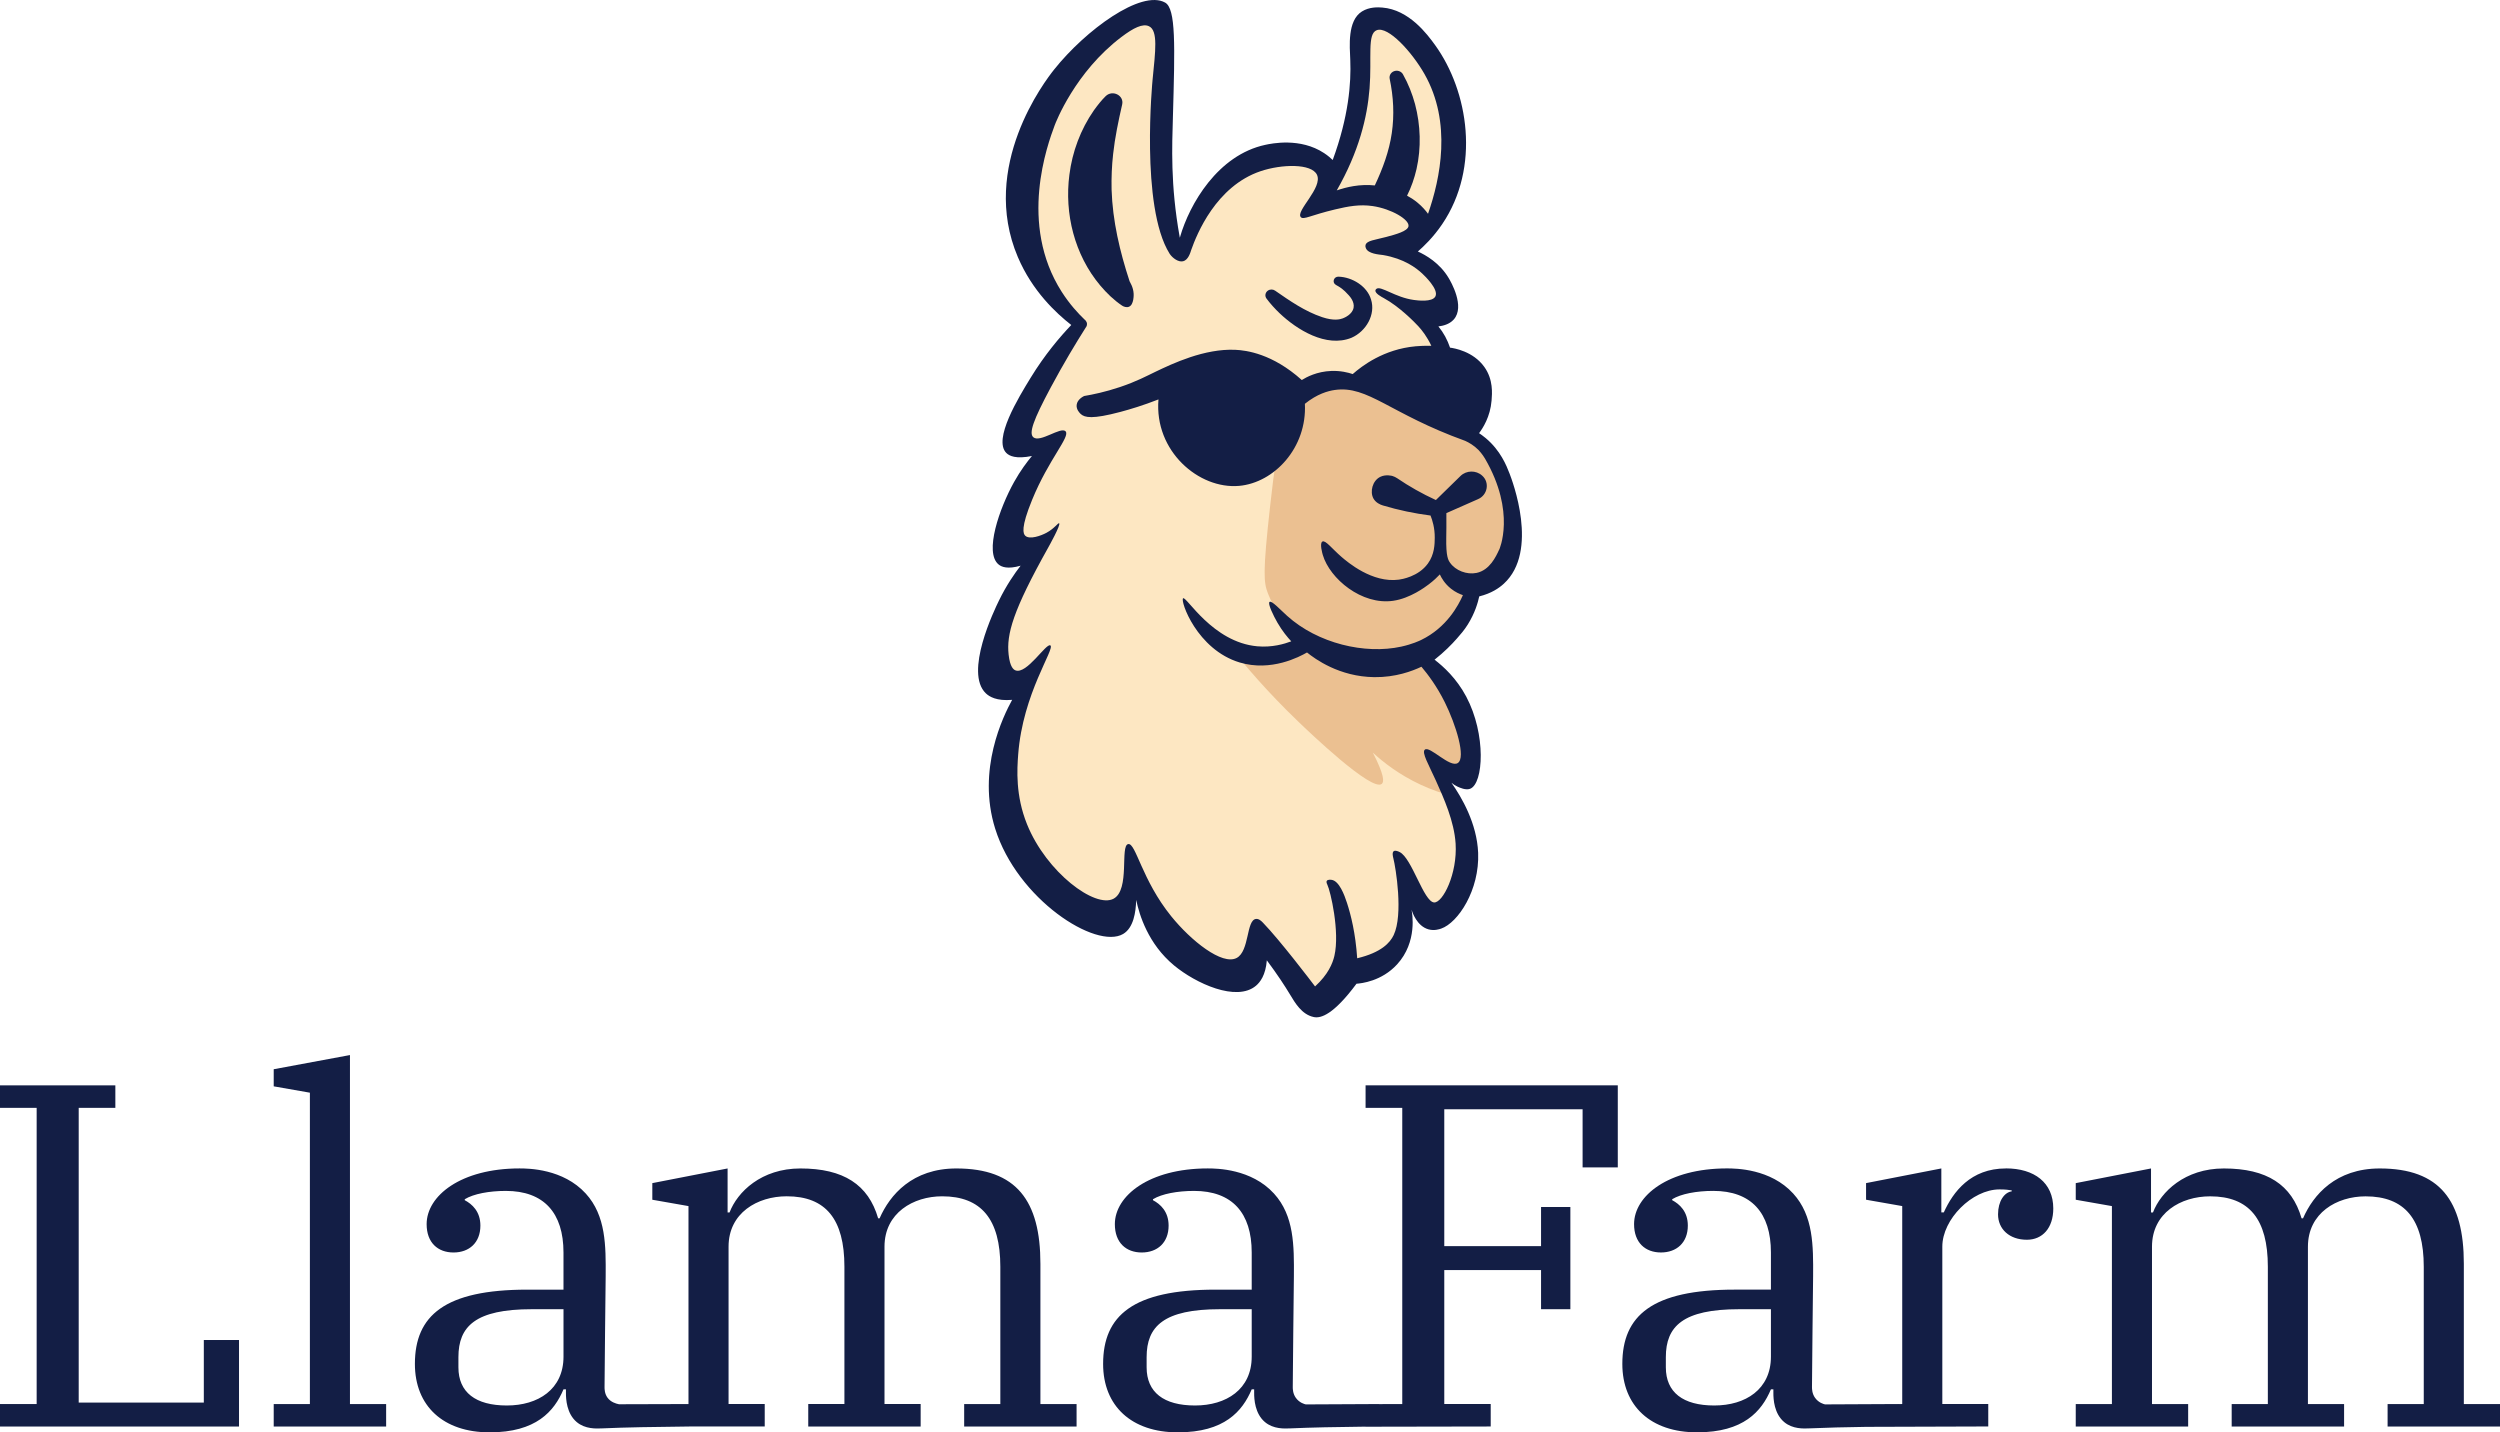 <?xml version="1.0" encoding="UTF-8"?><svg id="Layer_2" xmlns="http://www.w3.org/2000/svg" viewBox="0 0 1569.91 899.49"><defs><style>.cls-1{fill:#ebc091;}.cls-2{fill:#fde7c2;}.cls-3{fill:#131e45;}</style></defs><g id="Layer_1-2"><path class="cls-2" d="M706.46,538.68s0,0,0,0c-.02-.03-.03-.03,0,0Z"/><path class="cls-2" d="M941.51,301.26c-1.75-4.58-5.42-13.87-14.43-21.4-1.64-1.37-3.09-2.37-4.06-3.01,2.24-2.98,6.83-9.96,7.62-19.9.33-4.19,1.11-12.68-4.4-20.41-6.83-9.57-18.43-11.41-20.87-11.75-1.04-1.95-2.07-4.22-2.96-6.8-2.07-6.01-2.56-11.45-2.56-15.48,1.72-.25,6.5-1.18,8.31-4.72,2.45-4.79-1.74-12.08-3.32-14.83-.04-.07-.13-.22-.26-.44-2-3.34-6.74-10.02-19.26-24.57,3.57-3.29,8.34-8.26,12.84-15.1,2.34-3.57,9.34-14.85,12.65-33.79,1.96-11.24,8.34-47.74-12.89-75.58-11.75-15.41-25.24-19.36-28.42-20.2-4.82-1.28-9.85-2.6-13.82-.1-8.29,5.23-4.47,22.42-3.95,38.04.48,14.5-1.62,35.28-13.82,61.2-1.24-.58-3.07-1.52-5.14-2.9-2.3-1.54-3.81-2.94-4.04-3.09-14.51-9.57-31.99-5.83-35.71-5.03-28.95,6.19-46.2,36.11-51.94,56.11-.05.18-.09.33-.12.44-.03-.14-.07-.39-.1-.53-1.07-5.89-6.82-38.04-10.02-74.12-5.22-58.85,1.33-72.05-6.92-76.1-13.56-6.66-43.35,23.11-59.47,48.41-8.15,12.78-37.33,58.58-18.7,107.25,8.07,21.08,22.03,34.67,30.79,41.86-6.95,8.74-16.52,21.68-26.34,38.4-10.08,17.17-19.67,33.77-14.77,39.07,1.89,2.04,6.88,3.44,22.19-3.34-4.97,6.17-11.62,15.46-17.52,27.76-1.73,3.61-17.99,37.53-9.2,44.52,2.18,1.73,6.8,2.54,17.89-3.34-3.17,6.32-6.08,11.16-8.16,14.41-2.62,4.1-6.03,8.91-9.75,16.58-.25.51-.62,1.29-1.09,2.28-3.69,7.83-17.85,45.92-6.82,54.15,2.14,1.59,7.17,3.52,19.89-2.63-4.78,7.52-27.12,44.38-14.25,84.94,13.82,43.57,62.67,73.73,77.86,64.09,6.49-4.12,6.94-15.58,5.74-26.6,1.44,8.74,6.36,30.48,25.26,45.74,12.85,10.37,37.92,22.44,49.85,12.34,2.45-2.07,5.89-6.34,6.6-15.46,6.48,8.69,10.94,15.56,14.08,20.75,3.04,5.03,7.11,12.23,14.49,13.77.03,0,.11.02.19.04,4.08.78,11.76-1.38,25.8-20.31,3.83-.44,15.25-2.26,24.69-11.76,14.13-14.22,11.75-33.5,11.42-35.86.7,2.11,2.67,7.13,7.74,10.76.73.52,4.49,3.21,7.65,3.31,9.73.29,23.42-23.81,22.51-46.12-.72-17.83-10-33.76-16.24-42.62,1.35-.12,3.4-.26,5.9-.28,6.52-.06,7.69.74,8.98.26,6.01-2.23,7.03-29.4-5.9-52.41-6.18-10.99-13.97-18.23-19.28-22.46,5.91-4.67,10.37-9.21,13.6-12.87.98-1.11,3.58-4.17,6.59-8.47,3.33-4.77,7.55-11.66,11.3-20.73,2.72-.4,6.82-1.37,10.67-4.17,18.84-13.7,8.42-54.1,3.43-67.17ZM743.02,165.22s-.01-.01-.01-.02c.02.02.02.03.01.02ZM900.6,482.29s-.06-.08-.05-.08c0,0,.02.03.05.08Z"/><path class="cls-1" d="M830.91,242.4c-3.46.89-8.33,2.59-13.14,6.13-11.72,8.63-14.9,22.17-20.16,69.12-4.75,42.44-4.03,48.14-1.38,55.02,7.35,19.02,22.88,29.94,31.96,35.18h-17.09c-3.44,1.34-8.06,2.7-13.61,3.16-11.21.93-20.08-2.33-24.68-4.43,8.84,11.12,23.05,27.94,42.52,46.62,6.54,6.27,46.14,44.27,52.39,39.05,1.46-1.22,1.74-5.33-5.63-19.62,6.83,6.29,16.72,13.94,29.96,20.11,7,3.26,13.58,5.49,19.37,7.02-3.6-7.27-7.2-14.55-10.8-21.82,4.23,1.99,8.48,4.02,12.75,6.09,2.14,1.04,4.26,2.08,6.38,3.12,1.31-7.08,2.99-21.5-2.48-38.25-6.8-20.82-20.56-32.78-26.21-37.19,4.53-1.82,11.32-5.25,17.71-11.69,11.48-11.56,14.14-25.25,14.88-30.46,3.49-.36,8.94-1.46,13.81-5.31,8.23-6.5,9.51-16.61,10.63-26.56,1.29-11.52,3.74-33.5-10.27-50.65-4.46-5.45-10.05-8.83-21.25-15.58-8.07-4.87-16.13-8.88-38.96-18.06-9.4-3.78-21.9-8.68-36.84-14.17-3.28,1.06-6.56,2.12-9.84,3.18Z"/><path class="cls-3" d="M705.31,542.23s0,0,0,0c-.02-.03-.03-.04,0,0Z"/><path class="cls-3" d="M947.88,297.22c-1.84-4.8-5.63-14.34-14.89-22.09-1.69-1.41-3.19-2.45-4.19-3.11,2.31-3.08,7.05-10.28,7.86-20.54.34-4.33,1.15-13.08-4.55-21.06-7.05-9.87-19.02-11.78-21.54-12.12-.8-2.35-1.8-4.74-3.05-7.02-1.21-2.22-2.65-4.34-4.26-6.31,2.83-.33,6.86-1.28,9.57-4.26,7.48-8.22-2.01-24.25-3.07-26.04-5.65-9.54-14.38-14.46-19.39-16.74,3.6-3.13,9.66-8.86,15.29-17.18,24.19-35.74,16.41-83.51-4.44-112.4-4.99-6.91-16.4-22.28-33.2-23.61-2.72-.22-8.11-.46-12.77,2.46-9.21,5.78-7.68,21.77-7.32,30.49.59,14.48-.98,35.41-11.03,62.79-1.18-1.14-2.99-2.75-5.42-4.35-14.97-9.87-33.01-6.01-36.85-5.19-29.88,6.39-47.68,37.27-53.6,57.9-.05.19-.1.34-.13.45-.02-.13-.06-.32-.1-.55-5.93-32.88-4.74-57.57-4.25-75.03,1.28-45.52,1.93-68.28-4.89-72.09-14.96-8.37-49.98,17.29-69.71,42.06-5.6,7.03-46.99,60.77-22.78,117.72,9.09,21.38,24.03,35.23,33.56,42.68-7.18,7.54-16.58,18.55-25.49,33.1-7.68,12.53-23.73,38.73-15.31,47.25,1.91,1.93,6.03,3.92,16.1,1.92-3,3.6-7.19,9.1-11.23,16.35-9.12,16.38-18.92,44.28-9.69,51.79,1.88,1.53,5.64,3.1,13.81.74-3.75,4.85-8.9,12.23-13.63,21.95-2.84,5.84-21.91,45.22-8.17,58.24,2.12,2.01,6.62,4.9,16.48,4.06-5.55,10.14-22.26,43.81-10.66,80.88,13.88,44.35,63.33,76.11,80.35,66.14,6.56-3.85,8-13.72,8.2-21.39,1.98,9.35,7.45,27.6,23.79,41.15,13.57,11.26,39.22,23.09,51.44,12.74,2.53-2.14,6.07-6.55,6.81-15.96,6.69,8.97,11.29,16.06,14.53,21.42,3.14,5.19,7.34,12.62,14.95,14.21.03,0,.11.02.2.04,4.22.8,12.14-1.43,26.63-20.96,3.05-.23,15.73-1.53,25.48-12.14,12.97-14.12,9.47-32.45,9.08-34.34.46,1.48,3.33,10.32,10.69,12.34,3.62.99,6.77-.1,7.9-.48,10.63-3.66,24.19-24.21,23.24-47.6-.75-18.4-10.32-34.84-16.76-43.98,1.1.91,2.36,1.76,3.81,2.43,1.41.65,5.15,2.38,7.88,1.36,8.5-3.19,10.18-34.2-2.41-57.89-6.11-11.5-14.35-18.94-19.9-23.18,6.1-4.82,10.7-9.5,14.03-13.29,2.35-2.67,4.55-5.16,6.8-8.74,4.58-7.28,6.43-13.99,7.24-17.72,7.59-1.89,12.41-5.19,15.44-7.98,22.28-20.43,5.25-64.86,3.54-69.32ZM860.02,55.71c1.54-19.66-1.59-34.45,4.53-36.75,7.2-2.72,22.13,13.74,29.96,27.5,17.38,30.56,9.94,65.75,2.24,87.8-1.47-2.02-3.59-4.52-6.56-6.97-2.36-1.95-4.66-3.38-6.61-4.41,2.67-5.32,4.61-10.96,5.94-16.7,3.03-13.4,2.57-27.61-.93-40.82-1.78-6.54-4.29-12.85-7.59-18.71-.9-1.6-2.83-2.53-4.81-2.16-2.42.45-4,2.67-3.53,4.96,2.41,11.37,2.99,22.75,1.33,34.15-1.64,11.41-5.72,22.36-10.66,32.84-4.5-.47-9.04-.27-13.34.43-3.67.59-7.18,1.54-10.55,2.68,13.9-24.29,19.16-45.94,20.57-63.83ZM743.05,156.81s-.01-.02-.01-.02c.02.02.02.03.01.02ZM941.4,345.19c-2.02,4.39-5.93,12.86-14.17,14.58-6.12,1.27-13.24-1.48-16.67-6.43-1.06-1.53-2.59-3.65-2.36-15.9.06-3.29.13-8.54.07-15.22,7.16-3.16,18.76-8.28,19.87-8.77,6.01-2.53,7.47-10.51,2.61-14.77-3.82-3.49-9.91-3.39-13.61.22l-15.46,15.11c-8.62-3.96-16.76-8.56-24.32-13.71-.86-.58-1.86-1.07-2.92-1.39-.29-.09-4.14-1.15-7.59.49-5.06,2.41-6.71,9.44-4.38,13.64,1.47,2.64,4.26,3.87,5.99,4.38,9.86,2.94,19.87,5.03,29.86,6.31,1.19,2.97,2.71,7.84,2.65,13.94-.04,4.02-.11,10.43-4.31,16.22-6,8.28-16.54,9.87-18.18,10.1-16.78,2.29-32.35-11.1-36.04-14.26-5.95-5.12-10.05-10.66-11.99-9.68-1.95.98-.01,7.67.22,8.44,4.42,14.92,24.45,31.65,44.2,28.78,10.66-1.54,20.06-8.61,22.27-10.27,3.14-2.36,5.47-4.63,7.03-6.29.95,2.08,2.99,5.77,6.98,8.95,2.81,2.24,5.59,3.42,7.5,4.06-2.82,6.39-10.16,20.37-26.22,28.15-1.06.51-5.61,2.67-12.48,4.18-22.85,5.02-52.41-1.98-71.66-19.3-4.4-3.96-9.71-9.76-11.03-8.8-1.4,1.02,2.53,8.91,4.92,13.05,3.06,5.3,6.33,9.21,8.68,11.73-4.32,1.63-12.01,3.95-21.3,3.12-28.22-2.52-44.62-31.74-46.63-30.14-1.93,1.54,8.65,32.21,35.53,40.29,19.78,5.95,37.6-3.59,42.29-6.28,5.01,4.04,20.26,15.24,42.26,15.5,13.34.16,23.75-3.78,29.59-6.54,4.01,4.74,9.64,12.17,14.63,22.21,6.99,14.06,13.49,34.9,8.18,38.27-5.01,3.18-17.63-11.07-20.69-8.4-2.07,1.81,2.45,9.45,6.96,19.42,4.98,11.02,11.52,25.62,12.39,39.61,1.17,18.93-8.06,37.24-13.51,36.91-6.52-.4-13.94-27.88-21.63-31.64-.69-.34-2.72-1.33-3.75-.53-1.15.91-.42,3.6-.22,4.39,1.54,6.04,6.34,35.39.21,48.29-2.26,4.75-7.72,10.92-22.9,14.54-1.05-15.77-3.98-27.29-6.4-34.72-1.64-5.05-4.91-13.94-9.75-14.54-.51-.06-2.34-.27-2.93.64-.52.8.17,2.1.33,2.42,1.96,3.94,7.96,29.67,4.41,44.75-1.1,4.68-3.9,11.64-12.12,19.13-2.39-3.15-22.13-29.11-32.77-40.08-.89-.92-2.47-2.5-4.32-2.3-6.21.69-4.01,20.19-12.14,24.5-9.1,4.82-28.6-10.71-41.12-26.2-18.5-22.89-22.2-46.15-26.99-45.31-5.28.93,1.29,28.6-9.16,34.29-11.53,6.28-42.16-16.48-54.37-46.7-7.32-18.11-6.26-34.56-5.56-43.86,2.88-38.47,23.42-66.62,20.19-68.51-2.66-1.55-14.86,18.46-21.91,15.69-1.15-.45-3.41-1.98-4.28-9.84-1.42-12.85,2.58-27.49,24.86-67.28.39-.7,8.09-14.45,6.86-15.25-.65-.42-2.92,3.29-7.98,5.99-3.53,1.89-10.36,4.32-13.17,1.96-1.53-1.28-3.05-5.03,4.2-22.73,10.54-25.72,24.18-39.73,20.95-43-2.97-3.01-15.99,7.36-20.19,3.79-2.97-2.52-.08-10.75,10.83-31.14,8.2-15.31,15.87-28.01,21.96-37.62h0c.2-.23.92-1.11.89-2.39-.05-1.63-1.29-2.59-1.47-2.73-3.98-3.8-9.38-9.6-14.41-17.46-27.3-42.73-8.85-92.59-4.45-104.48.68-1.85,12.83-33.52,41.96-55.56,7.66-5.79,13.36-8.55,17.22-6.78,5.92,2.7,4.08,15.67,2.32,33.69,0,0-7.8,79.66,10.67,109.13.11.17.23.35.23.35,1.74,2.46,5.3,5.15,8.25,4.45,3.22-.76,4.56-5.28,5.15-7.17,3.45-9.74,15.53-39.96,43.56-49.4,13.22-4.45,31.87-4.92,35.35,2.2,3.96,8.12-13.67,22.97-10.08,26.7,1.72,1.79,6.11-1.23,21.57-4.9,8.21-1.95,15.35-3.29,23.58-2.08,11.67,1.72,23.16,8.5,22.43,12.67-.54,3.09-7.87,5.09-14.04,6.73-7.13,1.9-12.14,2.24-12.91,4.99-.27.97.1,1.84.23,2.13,1.47,3.42,7.95,3.88,10.78,4.23,13.16,2.26,20.8,8.08,24.6,11.65,1.2,1.13,10.54,9.91,8.23,14.34-1.97,3.77-11.39,2.5-13.47,2.22-11.91-1.61-20.9-9.21-23.59-6.95-.13.11-.5.42-.59.92-.35,1.9,3.89,4.12,5.22,4.84,9.81,5.33,19.38,15.16,21.68,17.65,2.36,2.55,5.48,6.52,8.21,12.33-4.84-.11-8.59.19-9.88.3-20.05,1.82-33.78,12.4-39.49,17.44-2.97-1-7.63-2.16-13.39-1.96-9.06.32-15.63,3.85-18.59,5.7-18.46-16.58-34.84-18.65-41.67-18.97-19.44-.91-39.57,8.69-50.19,13.77-5.45,2.6-11.82,6.09-22.35,9.62-9.21,3.09-17.1,4.71-22.44,5.61-.44.2-4.33,2.06-4.73,5.58-.34,2.98,2.04,5.26,2.62,5.77,2.5,2.22,7.16,3.35,24.89-1.37,6.08-1.62,14.3-4.09,23.87-7.83-2.72,32.44,25.36,56.53,50.64,54.29,22-1.95,42.72-23.93,41.3-51.54,7.79-6.27,14.54-8.07,18.77-8.68,20.81-3.01,34.52,14.86,81.82,31.92.01,0,.07.03.08.03,2.3,1.04,5.49,2.82,8.44,5.83.11.11,2.4,2.56,4,5.32,19.67,33.86,8.9,57.23,8.9,57.23ZM905.67,484.03c-.04-.05-.06-.08-.05-.08,0,0,.02.03.05.08Z"/><path class="cls-3" d="M704.64,191.93c1.01.68,2.76,1.3,4.26.72,3.27-1.26,3.01-7.78,2.99-8.18-.21-4.24-2.37-7.29-2.55-7.84-6.16-18.78-10.68-37.93-11.3-57.56-.16-7.48.13-15,.98-22.45,1.09-10.15,3.36-20.92,5.66-31,1.32-5.66-6.03-9.43-10.35-5.25-2.75,2.7-5.15,5.79-7.38,8.88-8.41,12.06-13.61,26.16-15.41,40.5-3.18,24.31,3.14,50.19,19.37,69.53,4,4.74,8.48,9.12,13.73,12.65Z"/><path class="cls-3" d="M803.61,196.76c10.69,10.17,29.16,21.78,45.05,15.36,9.23-4.02,15.31-14.65,12.3-24.07-2.47-8.36-11.83-14.04-20.4-14.31-3.04-.14-4.29,3.69-1.64,5.18,2.8,1.57,4.54,2.6,7.99,6.43.87.96,3.79,4.22,3.09,7.93-.8,4.2-5.71,6.24-6.76,6.64-1.68.64-5.62,1.71-12.98-.76-10.87-3.65-20.22-10.19-29.52-16.63-1.29-.92-3.11-.99-4.5-.06-1.72,1.15-2.13,3.4-.92,5.02,2.46,3.29,5.26,6.37,8.29,9.28Z"/><polygon class="cls-3" points="127.99 880.77 49.42 880.77 49.42 695.69 72.44 695.69 72.44 681.57 0 681.57 0 695.69 23.02 695.69 23.02 881.69 0 881.69 0 895.81 150.09 895.81 150.09 841.48 127.99 841.48 127.99 880.77"/><polygon class="cls-3" points="219.76 662.54 171.88 671.44 171.88 682.18 194.6 686.17 194.6 881.69 171.88 881.69 171.88 895.81 242.48 895.81 242.48 881.69 219.76 881.69 219.76 662.54"/><path class="cls-3" d="M653.34,793.6c0-39.59-15.04-59.85-52.79-59.85-27.62,0-41.74,16.58-48.19,31.31h-.92c-6.14-21.18-21.79-31.31-48.8-31.31-24.55,0-39.59,14.73-44.51,27.62h-1.23v-27.62l-47.27,9.21v10.43l22.71,3.99v124.31c-14.55.04-29.11.09-43.66.13-2.05-.41-5.14-1.39-7.12-4.03-1.92-2.56-1.93-5.54-1.93-6.76-.02-7.29.67-64.29.71-69.6.12-19.02.25-37.95-12.51-51.93-14.21-15.57-35.94-15.77-41.6-15.77-36.83,0-58.32,17.19-58.32,34.99,0,11.66,7.06,17.8,16.88,17.8s16.88-6.14,16.88-16.88c0-8.9-5.22-13.51-9.82-15.96v-.61c5.52-3.37,15.34-5.22,25.78-5.22,23.94,0,36.22,13.81,36.22,38.67v23.33h-22.71c-51.87,0-70.6,16.27-70.6,46.65,0,26.4,17.8,42.97,46.96,42.97s40.52-13.2,46.35-27.01h1.54v2.15c-.04,4.13.49,13.11,6.76,18.39,5.33,4.49,12.26,4.14,16.1,3.97,14.68-.66,32.64-.94,54.8-1.18h47.17v-14.12h-22.71v-98.83c0-21.18,18.11-31.61,36.53-31.61,24.55,0,36.22,14.43,36.22,44.2v86.25h-22.71v14.12h70.59v-14.12h-22.71v-98.83c0-21.18,18.11-31.61,36.22-31.61,24.55,0,36.52,14.43,36.52,44.2v86.25h-22.71v14.12h70.59v-14.12h-22.71v-88.09ZM353.86,851.91c0,20.57-15.96,30.69-35.6,30.69s-30.39-8.29-30.39-23.94v-6.44c0-19.34,10.74-30.08,46.04-30.08h19.95v29.77Z"/><path class="cls-3" d="M857.55,695.69h23.02v186c-4.86.01-9.71.03-14.57.04,0-.01,0-.03,0-.04-15.33.08-30.65.16-45.98.23-.79-.17-4.02-.98-6.28-4.13-1.88-2.62-1.93-5.56-1.93-6.76-.02-7.29.67-64.29.71-69.6.12-19.02.25-37.95-12.51-51.93-14.21-15.57-35.94-15.77-41.6-15.77-36.83,0-58.32,17.19-58.32,34.99,0,11.66,7.06,17.8,16.88,17.8s16.88-6.14,16.88-16.88c0-8.9-5.22-13.51-9.82-15.96v-.61c5.52-3.37,15.34-5.22,25.78-5.22,23.94,0,36.22,13.81,36.22,38.67v23.33h-22.71c-51.87,0-70.6,16.27-70.6,46.65,0,26.4,17.8,42.97,46.96,42.97s40.52-13.2,46.35-27.01h1.54v2.15c-.04,4.13.49,13.11,6.76,18.39,5.33,4.49,12.26,4.14,16.1,3.97,12.95-.58,28.45-.87,47.13-1.09,0,.02,0,.04,0,.06,26.19-.05,52.38-.1,78.56-.15v-14.12h-29.16v-84.1h60.77v24.55h18.41v-64.15h-18.41v24.55h-60.77v-85.94h86.86v36.53h22.1v-51.56h-158.38v14.12ZM786.03,851.91c0,20.57-15.96,30.69-35.6,30.69s-30.39-8.29-30.39-23.94v-6.44c0-19.34,10.74-30.08,46.04-30.08h19.95v29.77Z"/><path class="cls-3" d="M1259.61,733.74c-22.1,0-33.15,14.73-38.98,27.62h-1.54v-27.62l-47.27,9.21v10.43l22.71,3.99v124.31c-.83,0-1.66,0-2.48.01,0,0,0,0,0-.01-15.33.08-30.65.16-45.98.23-.79-.17-4.02-.98-6.28-4.13-1.88-2.62-1.93-5.56-1.93-6.76-.02-7.29.67-64.29.71-69.6.12-19.02.25-37.95-12.51-51.93-14.21-15.57-35.94-15.77-41.6-15.77-36.83,0-58.32,17.19-58.32,34.99,0,11.66,7.06,17.8,16.88,17.8s16.88-6.14,16.88-16.88c0-8.9-5.22-13.51-9.82-15.96v-.61c5.52-3.37,15.34-5.22,25.78-5.22,23.94,0,36.22,13.81,36.22,38.67v23.33h-22.71c-51.87,0-70.6,16.27-70.6,46.65,0,26.4,17.8,42.97,46.96,42.97s40.52-13.2,46.35-27.01h1.54v2.15c-.04,4.13.49,13.11,6.76,18.39,5.33,4.49,12.26,4.14,16.1,3.97,10.16-.46,21.93-.73,35.53-.94,25.52-.08,51.03-.16,76.55-.25v-14.12h-28.85v-98.83c0-17.19,18.72-35.91,35.91-35.91,3.68,0,6.14.31,7.67.61v.61c-4.6.61-8.59,6.14-8.59,14.43,0,9.21,7.06,15.96,18.11,15.96,9.82,0,16.58-7.37,16.58-19.64,0-16.27-11.97-25.17-29.77-25.17ZM1112.08,851.91c0,20.57-15.96,30.69-35.6,30.69s-30.39-8.29-30.39-23.94v-6.44c0-19.34,10.74-30.08,46.04-30.08h19.95v29.77Z"/><path class="cls-3" d="M1547.2,881.69v-88.09c0-39.59-15.04-59.85-52.79-59.85-27.62,0-41.74,16.58-48.19,31.31h-.92c-6.14-21.18-21.79-31.31-48.8-31.31-24.55,0-39.59,14.73-44.51,27.62h-1.23v-27.62l-47.27,9.21v10.43l22.71,3.99v124.31h-22.71v14.12h70.59v-14.12h-22.71v-98.83c0-21.18,18.11-31.61,36.53-31.61,24.55,0,36.22,14.43,36.22,44.2v86.25h-22.71v14.12h70.59v-14.12h-22.71v-98.83c0-21.18,18.11-31.61,36.22-31.61,24.55,0,36.52,14.43,36.52,44.2v86.25h-22.71v14.12h70.59v-14.12h-22.71Z"/></g></svg>